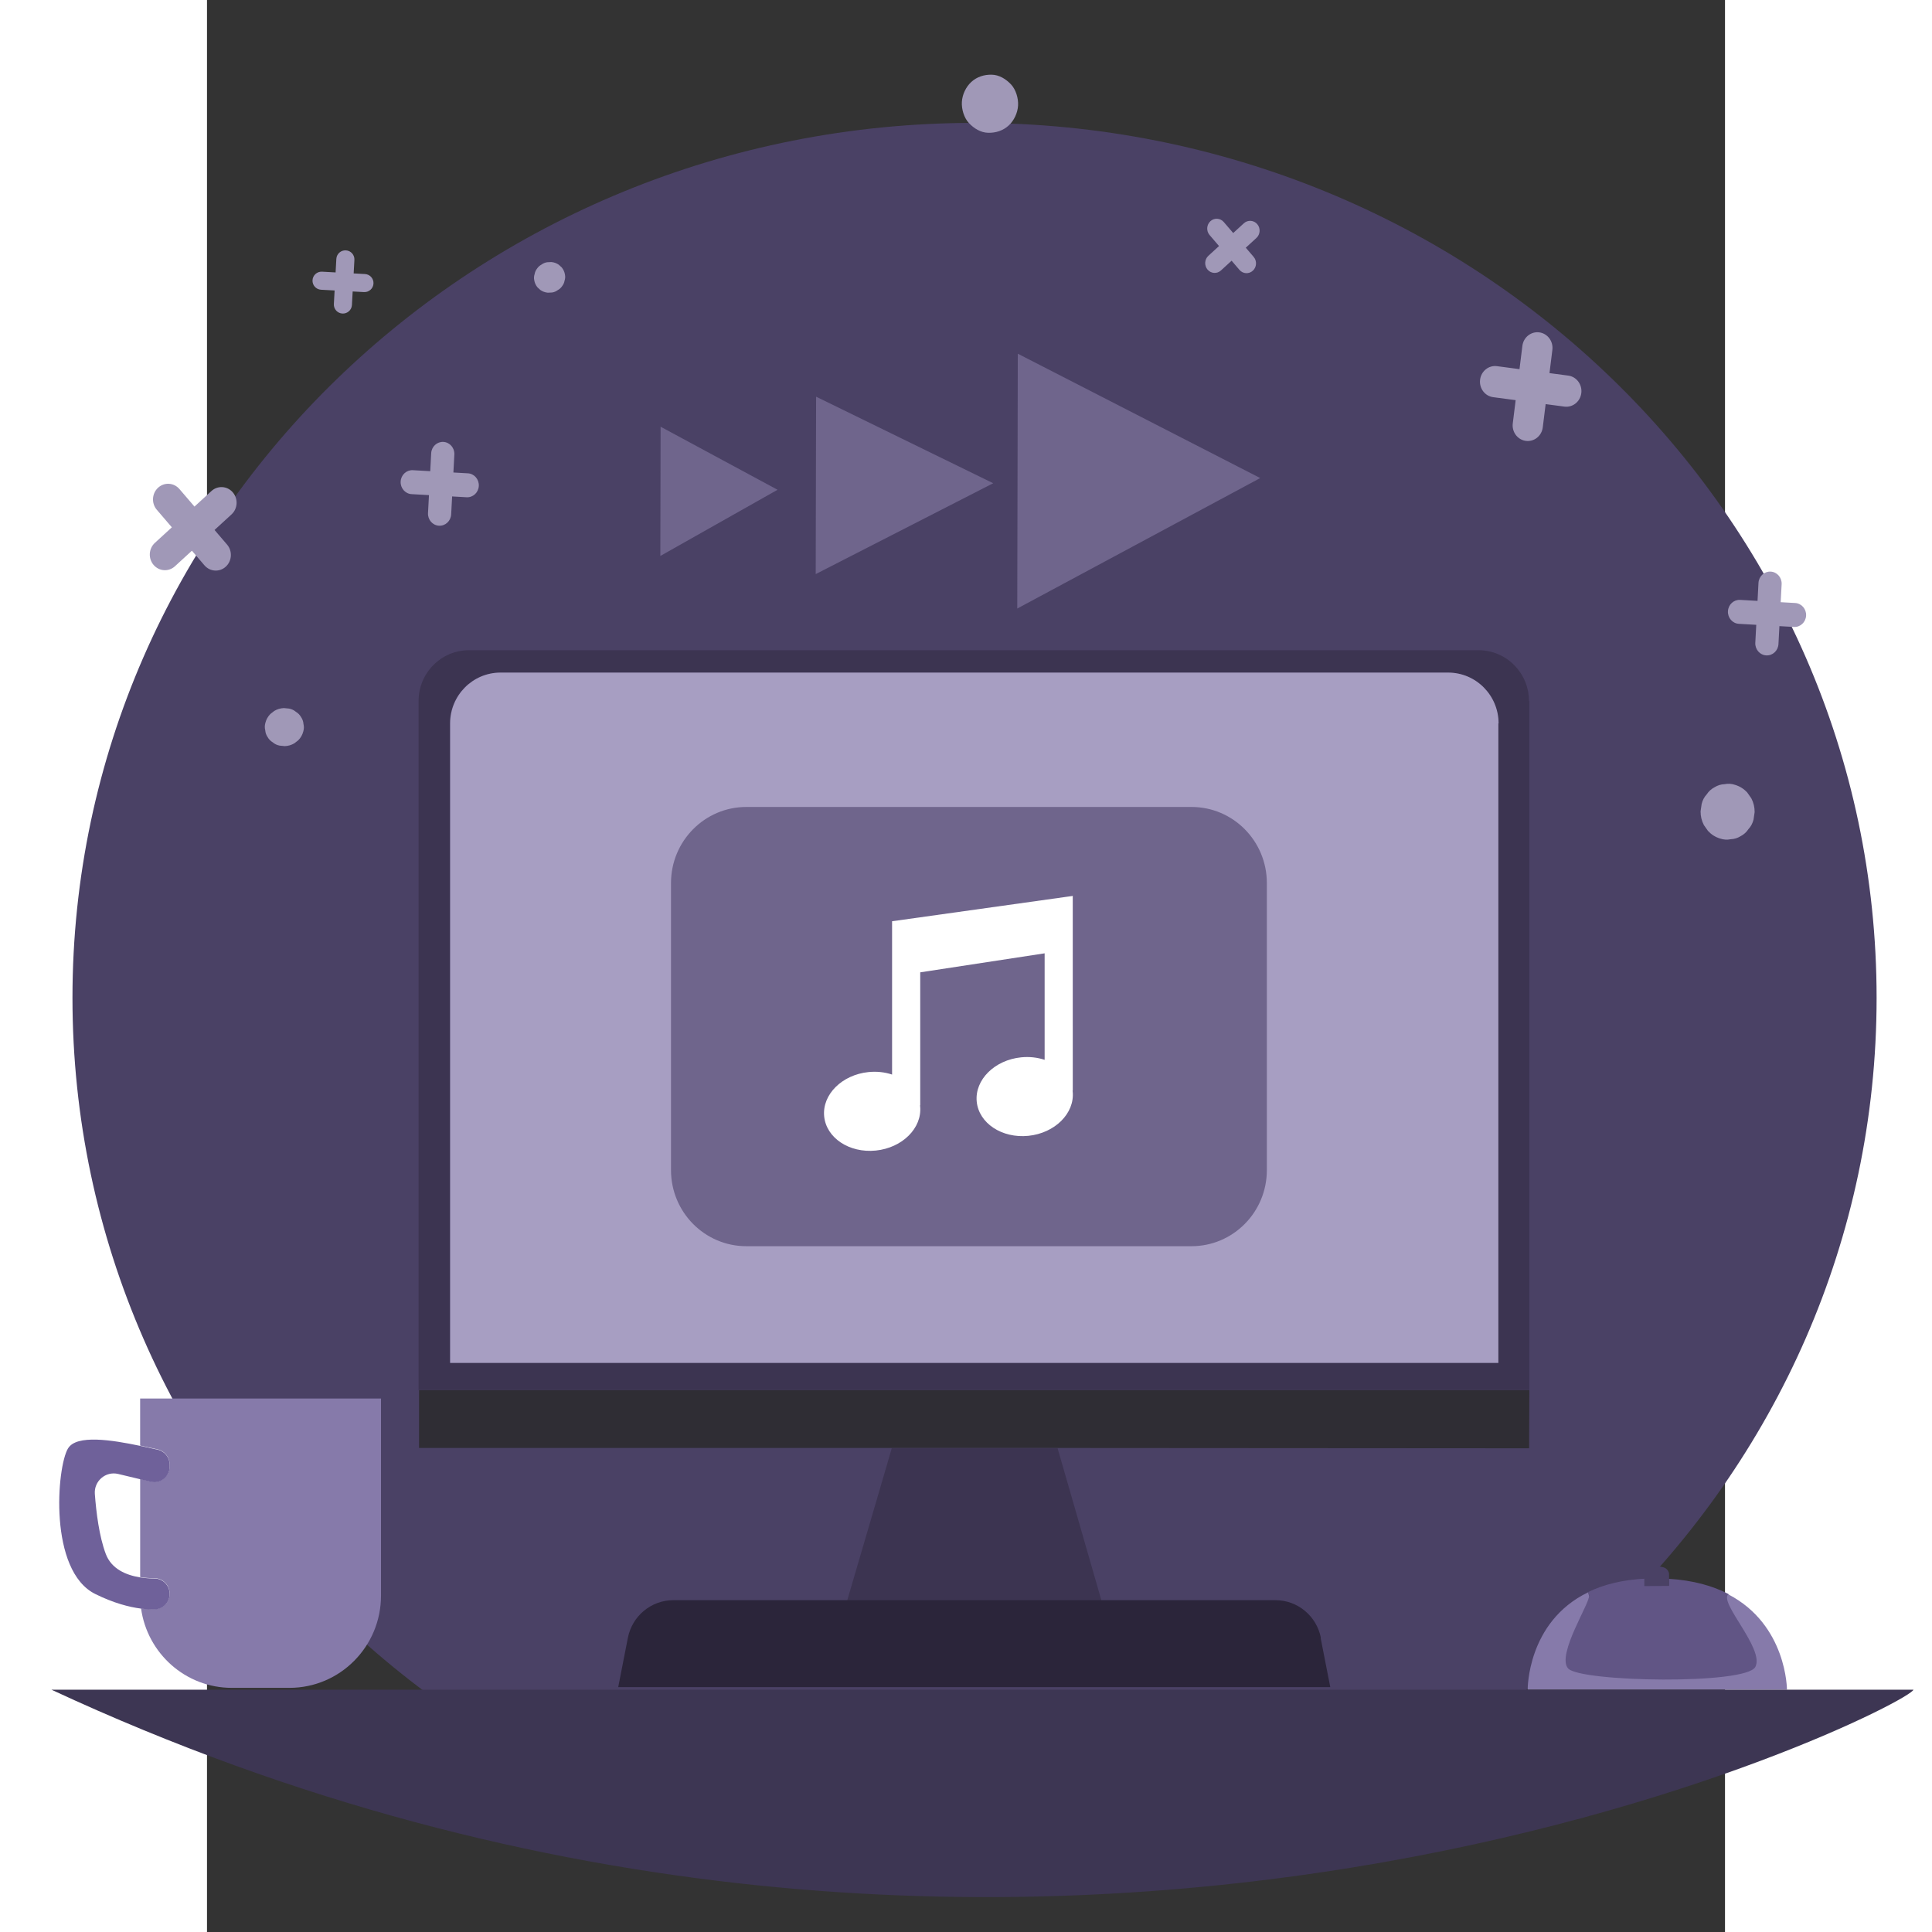 <svg width="200" height="200" version="1.1" viewBox="1 0 33 42" xmlns="http://www.w3.org/2000/svg">
<rect x="1" y="0" width="33" height="42" fill="#333333" stroke="none"/>
<g transform="matrix(.051 0 0 .05 -2.705 1.505)">
<g transform="matrix(1.013 0 0 1 -1.722 0)">
<g transform="matrix(.246 0 0 .256 -11.28 -312.3)">
<g transform="translate(-91.83 84.06)">
<path d="m3292 2713c0 820.3-690.8 1486-1543 1486-852.3 0-1543-665.1-1543-1486 0-820.3 690.8-1486 1543-1486 852.3 0 1543 665.1 1543 1486z" fill="#4a4165" stroke-width="3.987"/>
<g id="XMLID_1_">
<path d="m321.8 3530v166.8c8.633 1.355 17.07 1.85 24.5 1.897 7.184.047 13.68 2.999 18.37 7.736 4.69 4.746 7.586 11.27 7.586 18.45 0 14.2-11.3 25.88-25.5 26.19-6.615.14-14.46-.159-23.47-1.289 10.54 76.31 76.02 135.1 155.2 135.1h98.56c86.56 0 156.7-70.16 156.7-156.7v-334.7h-412v79.93c10.74 2.233 20.88 4.494 29.82 6.437 12.04 2.616 20.63 13.28 20.63 25.6v3.447c0 16.91-15.79 29.39-32.24 25.49z" fill="#867aaa"/>
<path d="m198.5 3478c-19.53 31.86-33.63 208.3 46.71 247.6 31.45 15.36 57.74 22.13 78.1 24.68 9.006 1.13 16.85 1.429 23.47 1.289 14.19-.308 25.5-11.99 25.5-26.19 0-7.184-2.896-13.71-7.586-18.45-4.69-4.737-11.18-7.689-18.37-7.736-7.427-.047-15.86-.542-24.5-1.897-23.79-3.746-49.07-14.08-58.86-39.9-11.31-29.83-16.4-70.98-18.68-101.9-1.616-21.85 18.51-38.96 39.83-33.9l37.72 8.95 18.21 4.326c16.45 3.905 32.24-8.577 32.24-25.49v-3.447c0-12.32-8.586-22.98-20.63-25.6-8.941-1.943-19.09-4.204-29.82-6.437-48.44-10.09-108.8-19.55-123.3 4.159z" fill="#6f619a"/>
<path d="m3089 3855c-16.1 30.64-309.7 25.66-330.6 2.678-20.93-22.97 46.7-122.5 41.87-130.2l-1.579-5.363c25.98-12.5 58.49-21 99.18-22.76v11.71h38.63v-11.39c42.19 2.541 75.59 12.16 102 25.82 19.33 38.98 66.59 98.88 50.49 129.5z" fill="#615585"/>
<path d="m2800 3728c4.83 7.661-56.55 101-35.62 124 20.94 22.98 304.1 27.97 320.2-2.678 16.1-30.63-62.42-109.1-46.32-123.3 100.5 51.89 100.4 162 100.4 162h-443.5s-1.345-115.1 103.3-165.4z" fill="#867aaa"/>
<g stroke-width="1.012">
<g>
<path d="m1912 3550 54.07 186.5h-434.9c11.99-40.15 34.54-116.7 55.07-186.5 7.528-25.6 14.78-50.3 21.15-71.96h283.7z" fill="#3c3451"/>
<path d="m2341 3800 16.51 83.68h-1218l16.51-83.68c7.34-37.21 39.9-64.02 77.73-64.02h1030c37.83 0 70.39 26.81 77.73 64.02z" fill="#2b253a"/>
<path d="m2698 3379v6.628l-.368 92.37-806.8-.524h-1092v-98.47z" fill="#2f2d34"/>
<path d="m2698 2209v1170h-1900v-1170c0-47.72 38.59-86.4 86.2-86.4h1727c47.61 0 86.2 38.68 86.2 86.4zm-53.1 1124v-1086c0-47.72-38.6-86.4-86.2-86.4h-1621c-47.6 0-86.2 38.68-86.2 86.4v1086z" fill="#3c3451"/>
</g>
<path d="m2645 2247v1086h-1793v-1086c0-47.72 38.6-86.4 86.2-86.4h1621c47.6 0 86.2 38.68 86.2 86.4z" fill="#a79ec2"/>
<path d="m2249 2518v487.6c0 71.38-57.74 129.2-128.9 129.2h-761.4c-71.22 0-128.9-57.86-128.9-129.2v-487.6c0-71.38 57.73-129.2 128.9-129.2h761.4c71.21 0 128.9 57.86 128.9 129.2z" fill="#6f658c"/>
</g>
<path d="m1917 2541 .146-1.118-.146.026v-.026l-.316.075-308.7 42.94h-.026v260.4c-12.21-4.068-25.97-5.696-40.31-4.245-45.34 4.575-79.32 38.11-75.88 74.93 3.458 36.81 43 62.95 88.34 58.37 45.37-4.577 79.34-38.14 75.88-74.95-.049-.61-.195-1.219-.29-1.832h.412v-225.9l212.8-32.29v180.9c-12.21-4.041-25.97-5.696-40.31-4.245-45.34 4.577-79.32 38.14-75.88 74.93 3.458 36.81 43 62.95 88.34 58.38 45.37-4.578 79.34-38.11 75.88-74.93-.049-.61-.195-1.219-.29-1.831h.388z" fill="#fff" stroke-width="2.654"/>
<path d="m2937 3694v17.73l-42.32.365v-19.94c0-7.65 8.642-13.85 19.32-13.85 5.335 0 13.85 1.189 17.34 3.695 3.494 2.505 5.652 5.969 5.652 9.794z" fill="#4a4165" stroke-width=".847"/>
<g fill="#6f658c">
<path d="m1823 1619-.928 432.8 415.6-221.6z"/>
<path d="m1478 1692-.678 301.3 303.6-154.3z"/>
<path d="m1212 1743-.448 219.5 200.5-112.4z"/>
</g>
</g>
<path d="m170 3888h3185c-3.917 27.19-1498 778.8-3185 0z" fill="#3d3653"/>
<g transform="matrix(1.06 0 0 1.088 -120 -158)" fill="#a098b7">
<g transform="translate(-73.68 -61.37)">
<g transform="matrix(.823 -.487 .589 .729 -1211 970.8)" fill="#a098b7">
<g fill="#a098b7">
<g fill="#a098b7">
<path d="m742.6 2298c3.617-2.992 6.303-6.56 8.056-10.7 2.333-3.736 3.653-7.758 3.961-12.06.627-4.302.182-8.345-1.335-12.13-.85-4.176-2.755-7.799-5.714-10.87-2.123-1.783-4.246-3.566-6.369-5.35-4.69-2.849-9.895-4.318-15.62-4.406-2.79.318-5.581.636-8.371.953-5.834 1.431-11.06 4.18-15.67 8.247-3.617 2.992-6.303 6.56-8.056 10.7-2.333 3.736-3.653 7.758-3.961 12.06-.627 4.302-.182 8.345 1.335 12.13.85 4.175 2.755 7.799 5.714 10.87 2.123 1.783 4.246 3.566 6.369 5.35 4.69 2.849 9.896 4.318 15.62 4.406 2.79-.318 5.581-.636 8.371-.954 5.834-1.43 11.06-4.179 15.67-8.246z" fill="#a098b7"/>
</g>
</g>
</g>
</g>
<g transform="translate(41.26 -2.922)">
<g fill="#a098b7">
<g fill="#a098b7">
<g fill="#a098b7">
<path d="m2925 2393c5.701 1.896 11.43 2.259 17.18 1.09 5.682-.177 11.01-1.755 15.99-4.734 5.187-2.604 9.38-6.255 12.58-10.95 4.074-4.226 6.841-9.253 8.302-15.08.582-3.855 1.163-7.71 1.745-11.56.076-7.672-1.72-14.88-5.388-21.61-2.189-3.005-4.378-6.009-6.568-9.013-5.427-5.688-11.92-9.645-19.47-11.87-5.701-1.896-11.43-2.259-17.18-1.09-5.682.177-11.01 1.756-15.99 4.734-5.187 2.604-9.38 6.255-12.58 10.95-4.074 4.227-6.841 9.253-8.302 15.08-.582 3.855-1.163 7.71-1.745 11.56-.076 7.672 1.721 14.88 5.389 21.61 2.189 3.004 4.378 6.009 6.568 9.013 5.426 5.688 11.92 9.644 19.46 11.87z" fill="#a098b7"/>
</g>
</g>
</g>
</g>
<g transform="translate(41.26 -2.922)">
<g fill="#a098b7">
<g fill="#a098b7">
<g fill="#a098b7">
<path d="m1777 1280c8.717-7.728 14.51-19.64 15.21-31.27.669-11.12-3.467-24.74-11.35-32.87-8.189-8.444-19.16-15-31.27-15.21-12.06-.209-23.66 3.188-32.87 11.35-8.717 7.728-14.51 19.64-15.21 31.27-.669 11.12 3.467 24.74 11.35 32.87 8.189 8.444 19.16 15 31.27 15.21 12.06.209 23.66-3.188 32.87-11.35z" fill="#a098b7"/>
</g>
</g>
</g>
</g>
<g transform="translate(179.8 -137.3)">
<g fill="#a098b7">
<g fill="#a098b7">
<path d="m2018 1567-17.17 15.22-15.22-17.17c-5.603-6.32-15.27-6.902-21.59-1.299s-6.902 15.27-1.299 21.59l15.22 17.17-17.17 15.22c-6.32 5.603-6.902 15.27-1.299 21.59s15.27 6.902 21.59 1.299l17.17-15.22 12.68 14.31c5.603 6.32 15.27 6.902 21.59 1.299s6.902-15.27 1.299-21.59l-12.68-14.31 17.17-15.22c6.32-5.603 6.902-15.27 1.299-21.59-5.601-6.321-15.27-6.902-21.59-1.299z" fill="#a098b7"/>
</g>
</g>
</g>
<g transform="translate(-73.68 -61.37)">
<g fill="#a098b7">
<g fill="#a098b7">
<path d="m605.5 1909-27.38 24.28-24.28-27.38c-8.937-10.08-24.36-11.01-34.44-2.072-10.08 8.937-11.01 24.36-2.072 34.44l24.28 27.38-27.38 24.28c-10.08 8.937-11.01 24.36-2.072 34.44s24.36 11.01 34.44 2.072l27.38-24.28 20.23 22.82c8.937 10.08 24.36 11.01 34.44 2.072 10.08-8.937 11.01-24.36 2.072-34.44l-20.23-22.82 27.38-24.28c10.08-8.937 11.01-24.36 2.072-34.44s-24.36-11.01-34.44-2.072z" fill="#a098b7"/>
</g>
</g>
</g>
<g transform="translate(41.26 -2.922)">
<g fill="#a098b7">
<g fill="#a098b7">
<path d="m2606 1624-4.648 36.3-36.3-4.648c-13.36-1.711-25.59 7.736-27.3 21.1-1.711 13.36 7.736 25.59 21.1 27.3l36.3 4.648-4.648 36.3c-1.711 13.36 7.736 25.59 21.1 27.3s25.59-7.736 27.3-21.1l4.648-36.3 30.25 3.874c13.36 1.711 25.59-7.736 27.3-21.1s-7.736-25.59-21.1-27.3l-30.25-3.874 4.648-36.3c1.711-13.36-7.736-25.59-21.1-27.3s-25.58 7.736-27.3 21.1z" fill="#a098b7"/>
</g>
</g>
</g>
<g transform="translate(-73.68 -61.37)">
<g fill="#a098b7">
<g fill="#a098b7">
<path d="m960.1 1850-1.539 28.03-28.03-1.539c-10.32-.567-19.15 7.341-19.71 17.66s7.341 19.15 17.66 19.71l28.03 1.539-1.539 28.03c-.567 10.32 7.341 19.15 17.66 19.71 10.32.567 19.15-7.341 19.71-17.66l1.539-28.03 23.36 1.283c10.32.567 19.15-7.341 19.71-17.66s-7.341-19.15-17.66-19.71l-23.36-1.283 1.539-28.03c.567-10.32-7.341-19.15-17.66-19.71-10.32-.566-19.15 7.341-19.71 17.66z" fill="#a098b7"/>
</g>
</g>
</g>
<g transform="translate(41.26 -2.922)">
<g fill="#a098b7">
<g fill="#a098b7">
<path d="m2987 1994-1.539 28.03-28.03-1.539c-10.32-.567-19.15 7.341-19.71 17.66s7.341 19.15 17.66 19.71l28.03 1.54-1.539 28.03c-.567 10.32 7.341 19.15 17.66 19.71 10.32.567 19.15-7.341 19.71-17.66l1.539-28.03 23.36 1.283c10.32.567 19.15-7.341 19.71-17.66.567-10.32-7.341-19.15-17.66-19.71l-23.36-1.283 1.539-28.03c.567-10.32-7.341-19.15-17.66-19.71-10.32-.568-19.15 7.339-19.71 17.66z" fill="#a098b7"/>
</g>
</g>
</g>
<g transform="matrix(.78 0 0 .754 -15.52 90.37)">
<g fill="#a098b7">
<g fill="#a098b7">
<path d="m960.1 1850-1.539 28.03-28.03-1.539c-10.32-.567-19.15 7.341-19.71 17.66s7.341 19.15 17.66 19.71l28.03 1.539-1.539 28.03c-.567 10.32 7.341 19.15 17.66 19.71 10.32.567 19.15-7.341 19.71-17.66l1.539-28.03 23.36 1.283c10.32.567 19.15-7.341 19.71-17.66s-7.341-19.15-17.66-19.71l-23.36-1.283 1.539-28.03c.567-10.32-7.341-19.15-17.66-19.71-10.32-.566-19.15 7.341-19.71 17.66z" fill="#a098b7"/>
</g>
</g>
</g>
<g transform="matrix(.79 0 0 .809 436 -287.6)">
<g transform="matrix(-1 0 0 1 1534 -51.63)" fill="#a098b7">
<g fill="#a098b7">
<g fill="#a098b7">
<path d="m753.4 2284c.828-3.994.548-7.897-.842-11.71-.667-3.833-2.313-7.33-4.936-10.49-2.372-3.326-5.407-5.905-9.104-7.737-3.439-2.458-7.332-3.974-11.68-4.548-2.839-.12-5.679-.239-8.519-.359-5.548.495-10.58 2.222-15.1 5.184-1.962 1.696-3.925 3.391-5.887 5.086-3.593 4.078-5.836 8.753-6.726 14.02-.828 3.994-.548 7.897.842 11.71.667 3.833 2.313 7.33 4.936 10.49 2.372 3.326 5.407 5.905 9.104 7.737 3.438 2.457 7.332 3.974 11.68 4.548 2.839.12 5.679.239 8.519.359 5.548-.495 10.58-2.222 15.1-5.184 1.962-1.696 3.925-3.391 5.887-5.087 3.594-4.078 5.836-8.751 6.726-14.02z" fill="#a098b7" stroke-width=".945"/>
</g>
</g>
</g>
</g>
</g>
</g>
</g>
</g>
</g>
</svg>
